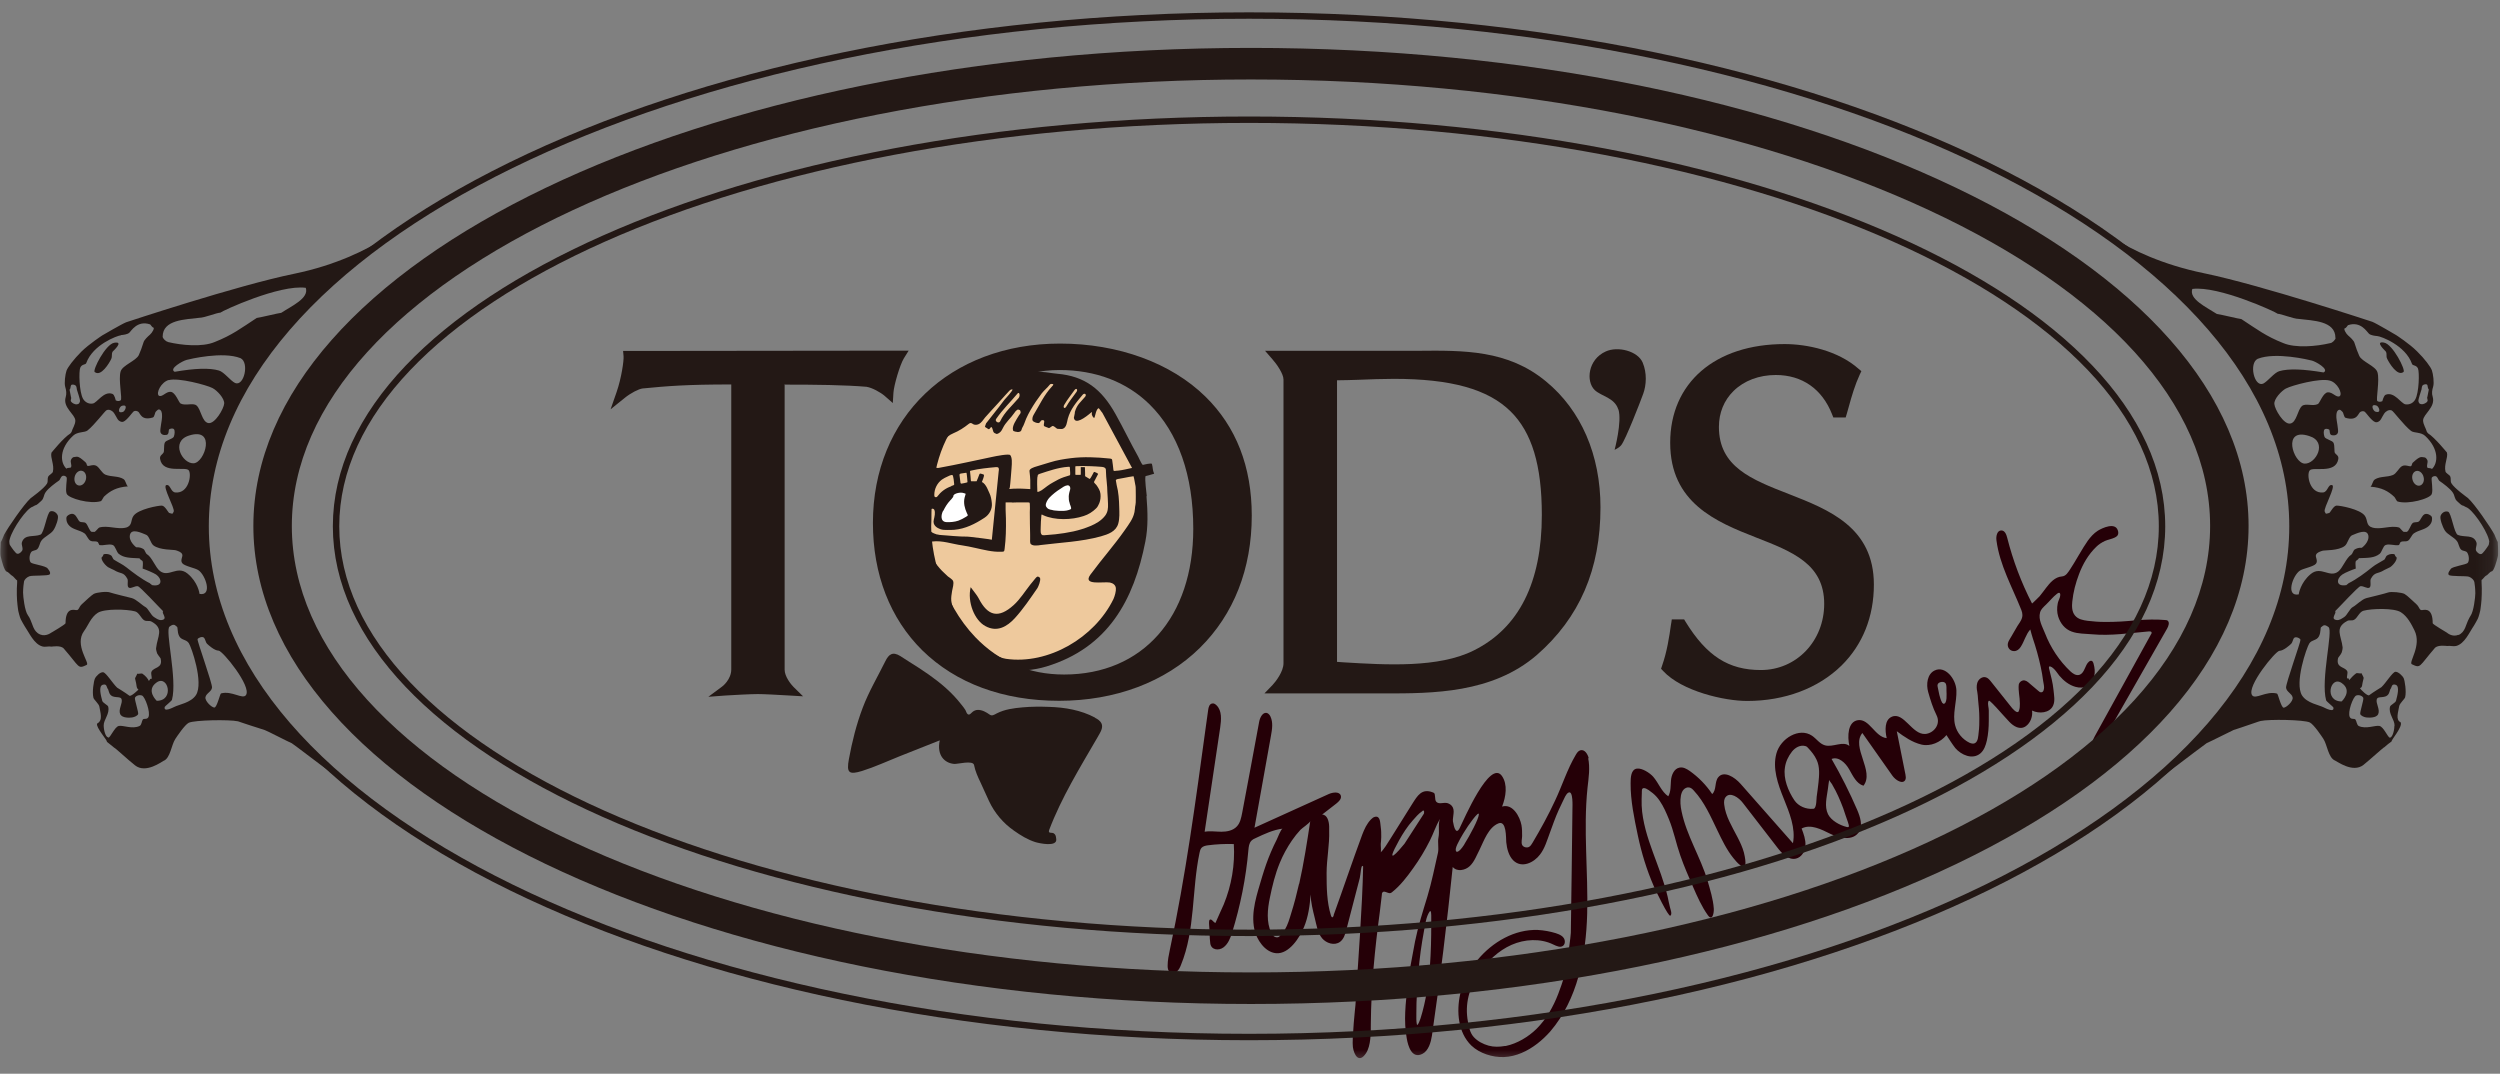 <svg viewBox="0 0 156 67" fill="none" xmlns="http://www.w3.org/2000/svg">
<rect x="0" y="0" width="156" height="67" fill="#808080" stroke="none"/>
<g clip-path="url(#clip0_931_10627)">
<mask id="mask0_931_10627" style="mask-type:luminance" maskUnits="userSpaceOnUse" x="0" y="0" width="156" height="67">
<path d="M155.91 0H0V66.4H155.91V0Z" fill="white"></path>
</mask>
<g mask="url(#mask0_931_10627)">
<path d="M57.78 27.009L61.11 24.79L63.09 23.64L65.19 23.439L66.89 23.7L68.21 24.459L69.52 26.04L70.86 28.47L71.4 30.709L70.92 34.23L70.29 36.8L69.36 38.37L67.3 40.37L65.12 41.309L62.73 41.48L60.36 40.169C60.36 40.169 57.6 36.8 57.58 36.709C57.55 36.62 57.12 31.98 57.12 31.829C57.12 31.68 57.78 27 57.78 27" fill="#EEC99D"></path>
<path d="M59.21 31.03C59.21 31.03 59.67 30.54 59.82 30.49C59.97 30.44 60.41 30.31 60.49 30.49C60.57 30.67 60.84 31.03 60.84 31.03V32.17L60.49 32.5L59.63 32.91H58.99L58.59 32.7V32.11L59.22 31.02L59.21 31.03Z" fill="white"></path>
<path d="M65.21 30.63L66.03 30.32L66.54 30.08H66.85C66.85 30.08 67.06 30.34 67.12 30.44C67.17 30.54 67.24 31.44 67.24 31.44L66.88 31.97L66.65 32.16L65.63 31.99L64.88 31.74V31.27L65.21 30.64V30.63Z" fill="white"></path>
<path d="M135.28 38.739C135.23 38.699 135.16 38.689 135.1 38.689C134.53 38.639 133.95 38.659 133.38 38.699C132.69 38.769 132 38.819 131.31 38.809C130.96 38.809 130.61 38.779 130.27 38.739C129.98 38.699 129.68 38.649 129.48 38.409C129.28 38.169 129.28 37.829 129.31 37.539C129.37 36.949 129.52 36.379 129.73 35.829C129.97 35.189 130.32 34.589 130.81 34.119C130.96 33.969 131.15 33.849 131.34 33.759C131.54 33.669 131.77 33.639 131.97 33.539C132.03 33.509 132.09 33.469 132.13 33.419C132.2 33.319 132.19 33.199 132.15 33.089C131.98 32.579 131.19 32.939 130.9 33.119C130.65 33.279 130.45 33.509 130.28 33.739C129.97 34.169 129.47 35.089 129.18 35.519C129.05 35.709 128.92 35.949 128.67 35.969C128.23 35.999 127.92 36.359 127.67 36.689C127.54 36.859 127.41 37.039 127.27 37.209C127.23 37.249 126.81 37.669 126.8 37.659C126.13 36.359 125.61 34.979 125.25 33.559C125.2 33.349 125.1 33.099 124.88 33.099C124.62 33.099 124.54 33.459 124.58 33.729C124.78 35.259 125.56 36.629 126.13 38.059C126.22 38.289 126.23 38.479 126.11 38.709C126.03 38.869 125.91 39.009 125.82 39.179C125.72 39.359 125.61 39.549 125.5 39.729C125.4 39.909 125.25 40.089 125.29 40.309C125.33 40.499 125.48 40.629 125.68 40.629C125.86 40.629 125.99 40.519 126.09 40.369C126.32 40.019 126.41 39.589 126.69 39.279C126.71 39.379 126.81 39.709 126.84 39.809C127.04 40.399 127.21 40.999 127.34 41.609C127.4 41.899 127.46 42.189 127.49 42.479C127.51 42.619 127.55 42.759 127.55 42.899C127.55 43.019 127.51 43.219 127.35 43.199C127.29 43.199 127.24 43.149 127.19 43.109C127.02 42.949 126.83 42.819 126.66 42.659C126.54 42.549 126.4 42.429 126.23 42.459C126.11 42.489 125.99 42.589 125.97 42.719C125.93 43.109 126.04 43.499 126.04 43.899C126.04 44.049 126.04 44.209 125.98 44.349C125.98 44.369 125.96 44.399 125.94 44.419C125.83 44.509 125.57 44.209 125.51 44.129C125.37 43.949 125.22 43.769 125.08 43.589C124.79 43.229 124.5 42.869 124.22 42.509C124.14 42.409 124.05 42.309 123.93 42.269C123.7 42.189 123.45 42.379 123.38 42.619C123.33 42.799 123.34 42.979 123.38 43.159C123.41 43.319 123.42 43.479 123.43 43.639C123.47 44.029 123.51 44.419 123.51 44.809C123.51 45.099 123.51 45.399 123.47 45.689C123.44 45.909 123.45 46.299 123.2 46.389C123.1 46.419 123 46.389 122.9 46.349C122.46 46.139 122.12 45.729 122 45.259C121.82 44.549 122.11 43.809 122.08 43.079C122.05 42.349 121.37 41.519 120.72 41.839C120.26 42.059 120.18 42.699 120.32 43.189C120.46 43.679 120.61 44.169 120.84 44.629C121.13 45.209 120.65 45.759 120.14 45.799C119.31 45.859 118.8 44.389 118.04 44.729C117.59 44.929 117.62 45.579 117.73 46.059C117 45.989 116.65 44.829 115.93 44.939C115.3 45.039 115.27 45.929 115.4 46.549C115.01 46.209 114.38 46.649 113.88 46.509C113.55 46.419 113.35 46.099 113.07 45.909C112.27 45.369 111.11 46.079 110.85 47.009C110.59 47.939 110.94 48.929 111.3 49.819C111.66 50.719 112.06 51.669 111.88 52.619C110.79 51.379 109.7 50.149 108.61 48.909C108.24 48.489 107.57 48.069 107.22 48.499C106.98 48.789 107.12 49.299 106.84 49.549C106.47 48.989 105.99 48.499 105.44 48.109C105.25 47.979 105.03 47.849 104.8 47.899C104.47 47.959 104.3 48.349 104.27 48.689C104.24 49.029 104.27 49.389 104.1 49.689C103.67 49.399 103.5 48.859 103.16 48.469C102.96 48.239 102.47 47.919 102.15 47.959C101.77 48.009 101.75 48.519 101.75 48.869C101.74 49.949 101.98 51.079 102.2 52.129C102.43 53.219 102.75 54.279 103.21 55.329C103.29 55.519 104.11 57.229 104.23 57.139C104.36 57.049 104.24 56.749 104.21 56.629C104.15 56.399 104.11 56.179 104.06 55.949C103.95 55.479 103.8 55.009 103.64 54.549C103.32 53.629 102.94 52.729 102.69 51.789C102.56 51.289 102.46 50.779 102.44 50.269C102.43 50.009 102.44 49.749 102.45 49.479C102.46 49.369 102.41 49.159 102.61 49.179C102.77 49.199 103.01 49.399 103.14 49.499C103.31 49.639 103.45 49.799 103.57 49.979C103.81 50.329 103.98 50.729 104.14 51.119C104.44 51.849 104.59 52.639 104.85 53.379C105.08 54.049 105.37 54.699 105.65 55.349C105.91 55.949 106.19 56.579 106.57 57.109C106.86 57.519 106.96 56.949 106.94 56.689C106.9 56.109 106.71 55.509 106.55 54.949C106.11 53.479 105.24 52.139 104.93 50.629C104.86 50.309 104.83 49.969 104.89 49.639C104.92 49.509 104.96 49.379 105.05 49.279C105.14 49.179 105.28 49.109 105.41 49.139C105.53 49.159 105.62 49.249 105.7 49.339C106.36 50.049 106.75 50.959 107.17 51.829C107.45 52.409 107.74 53.019 108.15 53.529C108.28 53.689 108.42 53.859 108.58 53.979C109.11 54.399 108.87 53.409 108.82 53.199C108.73 52.859 108.57 52.529 108.41 52.219C108.08 51.579 107.67 50.929 107.59 50.199C107.57 50.039 107.58 49.859 107.68 49.739C107.95 49.389 108.5 49.759 108.76 50.109C109.47 51.029 110.19 51.959 110.9 52.879C111.19 53.259 111.59 53.679 112.06 53.579C112.42 53.499 112.64 53.119 112.66 52.759C112.68 52.399 112.55 52.039 112.42 51.699C112.99 51.399 113.66 51.759 114.23 52.039C114.81 52.319 115.62 52.469 115.98 51.939C116.26 51.539 116.08 50.989 115.89 50.539C115.42 49.449 114.88 48.379 114.29 47.359C114.72 47.189 115.16 47.599 115.39 48.009C115.62 48.409 115.84 48.899 116.28 49.029C116.99 48.119 115.49 46.629 116.21 45.739C116.83 46.629 117.46 47.519 118.09 48.409C118.29 48.689 118.73 48.959 118.89 48.669C118.94 48.569 118.92 48.439 118.9 48.329C118.72 47.429 118.54 46.529 118.36 45.629C118.83 45.979 119.32 46.319 119.89 46.459C120.46 46.599 121.09 46.319 121.46 45.869C121.46 45.869 121.68 46.219 121.7 46.239C121.8 46.389 121.9 46.539 122.01 46.679C122.38 47.109 123.08 47.429 123.58 47.009C123.81 46.809 123.91 46.509 123.98 46.209C124.07 45.799 124.1 45.379 124.1 44.969C124.1 44.759 124.1 44.539 124.1 44.329C124.1 44.149 124.02 43.959 124.07 43.779C124.09 43.709 124.14 43.719 124.18 43.759C124.23 43.799 124.28 43.849 124.32 43.889C124.41 43.979 124.49 44.069 124.58 44.159C124.84 44.439 125.1 44.749 125.37 45.029C125.64 45.319 126.05 45.579 126.42 45.309C126.71 45.099 126.85 44.689 126.8 44.339C127.25 44.559 127.9 44.489 128.11 44.039C128.25 43.739 128.17 43.389 128.14 43.069C128.1 42.609 127.97 42.159 127.86 41.709C127.81 41.479 128.03 41.619 128.11 41.689C128.27 41.819 128.37 41.999 128.5 42.159C128.77 42.479 129.11 42.749 129.51 42.859C129.75 42.929 130.03 42.929 130.25 42.809C130.48 42.689 130.63 42.439 130.68 42.189C130.74 41.939 130.71 41.669 130.64 41.419C130.62 41.339 130.58 41.239 130.49 41.229C130.44 41.229 130.4 41.249 130.36 41.279C130.22 41.389 130.16 41.569 130.08 41.739C130.01 41.909 129.9 42.079 129.72 42.119C129.53 42.159 129.34 42.029 129.19 41.889C128.5 41.239 127.95 40.399 127.61 39.519C127.44 39.089 127.18 38.669 127.3 38.219C127.36 37.999 127.53 37.869 127.68 37.719C127.91 37.499 128.11 37.239 128.36 37.049C128.56 36.889 128.59 37.089 128.54 37.259C128.5 37.399 128.42 37.529 128.4 37.669C128.35 37.929 128.35 38.209 128.43 38.469C128.56 38.889 128.85 39.259 129.27 39.409C129.67 39.559 130.12 39.539 130.54 39.579C131.72 39.689 132.92 39.499 134.1 39.399C134.16 39.399 134.24 39.399 134.26 39.459C134.27 39.499 134.26 39.539 134.23 39.569C133.06 41.699 131.88 43.819 130.71 45.949C130.65 46.059 130.58 46.189 130.58 46.319C130.58 46.449 130.65 46.599 130.78 46.619C130.96 46.659 131.09 46.479 131.18 46.319C132.53 43.959 133.88 41.589 135.23 39.219C135.32 39.059 135.4 38.829 135.25 38.719M113.47 48.859C113.44 49.149 113.4 49.429 113.36 49.719C113.34 49.869 113.36 50.339 113.2 50.459C113.18 50.459 113.16 50.469 113.14 50.469C112.7 50.509 112.22 50.309 111.97 49.939C111.58 49.359 111.27 48.589 111.38 47.889C111.43 47.529 111.59 47.189 111.82 46.899C112.02 46.649 112.34 46.459 112.67 46.559C112.74 46.579 112.79 46.629 112.84 46.689C113.04 46.899 113.23 47.139 113.35 47.399C113.57 47.849 113.52 48.379 113.47 48.869M114.33 48.959C114.4 49.089 114.47 49.209 114.54 49.339C114.66 49.569 114.76 49.799 114.86 50.039C114.97 50.299 115.07 50.569 115.15 50.839C115.2 50.989 115.26 51.139 115.31 51.299C115.35 51.429 115.4 51.559 115.35 51.599C115.33 51.619 115.29 51.619 115.22 51.599C114.81 51.499 114.27 51.209 114.07 50.809C113.83 50.319 113.99 49.749 114.06 49.239C114.08 49.049 114.11 48.859 114.14 48.669C114.18 48.769 114.27 48.849 114.33 48.949M121.28 43.919C121.28 43.919 121.21 43.879 121.19 43.849C121.03 43.549 120.98 43.189 120.91 42.859C120.9 42.809 120.89 42.759 120.91 42.709C120.92 42.669 120.95 42.639 120.99 42.609C121.12 42.529 121.36 42.509 121.43 42.689C121.47 42.809 121.46 42.979 121.46 43.109C121.46 43.249 121.53 43.919 121.27 43.919" fill="#250007"></path>
<path d="M68.331 44.779C67.451 44.309 66.451 44.139 65.461 44.109C64.911 44.089 64.361 44.089 63.811 44.139C63.251 44.189 62.701 44.259 62.191 44.519C62.041 44.599 61.901 44.699 61.751 44.589C61.541 44.439 61.281 44.289 61.011 44.299C60.891 44.299 60.781 44.349 60.691 44.419C60.611 44.479 60.501 44.649 60.391 44.569C60.301 44.509 60.291 44.379 60.231 44.289C60.161 44.179 60.081 44.079 60.001 43.979C59.851 43.789 59.701 43.609 59.531 43.429C58.881 42.739 58.121 42.189 57.341 41.679C56.951 41.429 56.561 41.189 56.181 40.939C55.701 40.639 55.461 40.829 55.251 41.249C54.771 42.219 54.211 43.159 53.831 44.169C53.441 45.199 53.171 46.279 52.971 47.369C52.811 48.229 52.971 48.359 53.791 48.109C54.591 47.859 55.361 47.499 56.141 47.189C56.911 46.879 57.691 46.579 58.641 46.199C58.441 47.129 58.941 47.619 59.541 47.669C59.741 47.689 60.721 47.419 60.781 47.739C60.851 48.109 61.021 48.489 61.181 48.819C61.361 49.209 61.531 49.589 61.711 49.979C62.061 50.729 62.601 51.369 63.281 51.839C63.691 52.129 64.131 52.399 64.611 52.549C64.881 52.629 65.961 52.859 65.911 52.369C65.901 52.269 65.891 52.139 65.821 52.059C65.731 51.949 65.651 51.979 65.531 51.959C65.491 51.959 65.451 51.919 65.451 51.889C65.451 51.859 65.451 51.839 65.461 51.809C66.231 49.769 67.401 47.879 68.491 45.999C68.531 45.919 68.581 45.849 68.621 45.769C68.861 45.359 68.831 45.079 68.421 44.839C68.391 44.829 68.371 44.809 68.341 44.799" fill="#231815"></path>
<path d="M64.9 36.08C64.95 36.22 64.8 36.59 64.74 36.69C64.29 37.34 63.85 38 63.32 38.58C62.84 39.1 62.22 39.47 61.49 39.07C60.81 38.71 60.35 37.57 60.57 36.64C60.79 36.94 60.96 37.13 61.07 37.34C61.64 38.45 62.31 38.61 63.25 37.76C63.65 37.4 63.95 36.91 64.29 36.48C64.39 36.35 64.5 36.23 64.6 36.1C64.7 35.98 64.75 35.93 64.88 36.04C64.89 36.05 64.9 36.06 64.91 36.08" fill="#231815"></path>
<path d="M71.56 30.97C71.53 30.62 71.43 29.98 71.48 29.71C71.48 29.71 71.81 29.63 72.02 29.56C71.91 29.33 71.95 29.19 71.88 28.95C71.86 28.87 71.31 29.01 71.31 29.01C71.21 28.93 71.08 28.59 71.02 28.49C70.53 27.62 70.1 26.71 69.61 25.84C68.74 24.28 67.7 23.47 65.96 23.32C65.73 23.3 65.5 23.26 65.27 23.23C65.04 23.21 64.74 23.2 64.55 23.07C64.52 23.05 64.52 23.03 64.51 23.01C63.61 23.17 62.7 23.39 61.82 23.73C61.59 23.82 61.38 23.85 61.17 23.87C60.98 24.23 60.7 24.54 60.33 24.74C60.16 24.84 60 24.94 59.84 25.05C59.08 25.55 58.41 25.6 57.72 25.05C56.91 25.94 56.28 26.72 55.83 27.72C56.7 28.33 56.95 29.43 56.37 30.65C56.68 30 56.33 30.83 56.29 30.97C56.22 31.23 56.14 31.49 56.08 31.75C55.94 32.31 55.83 32.87 55.75 33.44C55.66 34.12 55.66 34.79 55.65 35.47C55.65 35.45 55.71 35.74 55.73 35.9C55.94 37.28 57.1 39.78 57.45 40C57.47 40 57.5 40 57.52 40.02C58.66 40.54 59.79 41.1 60.98 41.49C61.58 41.68 62.2 41.78 62.82 41.82C63.68 41.88 64.46 41.84 65.29 41.59C69.14 40.42 70.76 37.44 71.47 33.79C71.65 32.88 71.62 31.95 71.54 30.95M66.41 25.26C66.6 24.93 66.84 24.64 67.05 24.34C67.16 24.19 67.28 24.3 67.17 24.46C66.95 24.77 66.71 25.06 66.53 25.38C66.43 25.54 66.31 25.43 66.41 25.26ZM63.56 24.84C63.14 25.34 62.69 25.7 62.41 26.29C62.33 26.46 62.05 26.29 62.16 26.14C62.58 25.53 63.06 25.08 63.49 24.56C63.61 24.41 63.68 24.7 63.56 24.84ZM63.01 30.44C63.05 30.19 63.11 29.32 63.12 29.22C63.15 28.86 63.16 28.55 63.04 28.4C62.96 28.3 62.15 28.46 61.92 28.51C60.67 28.77 59.87 28.96 58.61 29.19C58.52 29.21 58.38 29.22 58.35 29.1C58.25 28.55 58.6 27.99 58.89 27.55C59.06 27.29 59.2 27.16 59.48 27.04C59.84 26.89 60.15 26.69 60.45 26.45C60.48 26.43 60.5 26.41 60.54 26.4C60.63 26.38 60.69 26.46 60.77 26.49C60.86 26.52 60.97 26.51 61.06 26.47C61.24 26.39 61.35 26.2 61.47 26.05C61.73 25.75 62.01 25.46 62.27 25.17C62.42 25 62.57 24.84 62.72 24.67C62.8 24.59 62.87 24.5 62.95 24.42C62.99 24.38 63.03 24.33 63.09 24.31C63.22 24.26 63.18 24.34 63.13 24.41C63.03 24.55 62.92 24.68 62.8 24.81C62.64 24.97 62.52 25.17 62.38 25.34C62.09 25.7 61.81 26.06 61.53 26.42C61.5 26.49 61.48 26.55 61.46 26.62C61.49 26.65 61.5 26.68 61.54 26.69C61.63 26.73 61.65 26.79 61.71 26.78C61.76 26.77 61.79 26.7 61.82 26.67C61.91 26.56 61.96 26.9 61.99 26.95C62.05 27.04 62.07 27.02 62.19 27.08C62.24 27.08 62.29 27.05 62.34 27.02C62.46 26.95 62.52 26.83 62.58 26.71C62.76 26.34 63.07 26.1 63.3 25.76C63.34 25.7 63.38 25.64 63.44 25.6C63.47 25.58 63.51 25.54 63.55 25.56C63.62 25.59 63.67 25.56 63.69 25.72C63.69 25.79 63.64 25.85 63.59 25.91C63.41 26.21 63.12 26.6 63.22 26.87C63.24 26.92 63.46 26.96 63.52 26.96C63.58 26.96 63.64 26.94 63.69 26.91C63.75 26.86 63.75 26.76 63.79 26.69C63.9 26.51 63.95 26.32 64.03 26.13C64.11 25.94 64.21 25.76 64.31 25.58C64.52 25.22 64.75 24.88 65 24.55C65.14 24.37 65.36 24.19 65.5 24.01C65.54 23.96 65.59 23.95 65.64 23.96C65.75 23.96 65.76 24 65.64 24.12C65.15 24.64 64.86 25.29 64.49 25.9C64.44 25.99 64.39 26.15 64.44 26.25C64.48 26.33 64.71 26.41 64.8 26.4C64.91 26.39 64.92 26.24 65.02 26.22C65.13 26.2 65.17 26.25 65.16 26.32C65.16 26.36 65.12 26.51 65.14 26.57C65.16 26.62 65.4 26.68 65.42 26.7C65.49 26.76 65.63 26.56 65.71 26.58C65.81 26.61 65.94 26.76 65.99 26.76C66.05 26.76 66.26 26.78 66.31 26.76C66.56 26.68 66.58 26.32 66.63 26.13C66.8 25.52 67.16 25.11 67.56 24.63C67.68 24.49 67.83 24.62 67.71 24.76C67.41 25.12 67.21 25.23 67.07 25.71C67.09 25.73 67.01 26.04 67.01 26.07C67.08 26.52 67.71 26.07 68.11 25.72C68.13 25.72 68.15 25.73 68.13 25.8C68.1 25.9 68.26 26.15 68.3 26.05C68.34 25.96 68.4 25.51 68.56 25.47C68.6 25.51 68.64 25.56 68.66 25.59C68.7 25.67 68.79 25.74 68.82 25.82C69.4 26.88 70.05 28.12 70.64 29.2C70.34 29.26 70.05 29.34 69.75 29.37C69.71 29.37 69.67 29.37 69.63 29.38C69.59 29.38 69.5 29.41 69.48 29.35C69.46 29.23 69.46 29.11 69.44 29C69.43 28.9 69.41 28.81 69.4 28.71C69.4 28.63 69.32 28.62 69.22 28.61C68.43 28.53 67.62 28.49 66.82 28.59C66.36 28.65 65.97 28.71 65.52 28.85C65.3 28.92 65.08 28.98 64.86 29.05C64.7 29.1 64.4 29.17 64.28 29.29C64.22 29.34 64.24 29.44 64.25 29.5C64.29 29.8 64.3 30.11 64.29 30.42V30.52C64.11 30.51 63.67 30.48 63.5 30.49C63.34 30.49 63.18 30.49 63.03 30.51C62.96 30.51 62.98 30.45 62.98 30.45M64.74 29.77C64.75 29.62 64.77 29.61 64.87 29.57C65.42 29.39 66.05 29.17 66.64 29.13C66.74 29.13 66.75 29.11 66.76 29.18C66.77 29.26 66.78 29.43 66.78 29.52C66.78 29.6 66.78 29.65 66.75 29.66C66.63 29.7 66.49 29.74 66.37 29.78C66.14 29.86 65.94 29.97 65.73 30.09C65.6 30.16 65.47 30.24 65.35 30.33C65.23 30.41 65.13 30.51 65 30.59C64.97 30.61 64.73 30.75 64.73 30.67C64.72 30.41 64.71 30.06 64.73 29.78M66.8 31.55C66.83 31.64 66.86 31.74 66.82 31.77C66.68 31.85 66.47 31.88 66.3 31.88C66.15 31.88 66 31.88 65.86 31.86C65.79 31.86 65.71 31.84 65.64 31.82C65.58 31.81 65.51 31.8 65.45 31.77C65.38 31.74 65.33 31.69 65.29 31.63C65.21 31.51 65.29 31.34 65.36 31.22C65.43 31.1 65.53 31 65.63 30.91C65.86 30.7 66.11 30.53 66.37 30.37C66.49 30.3 66.71 30.21 66.77 30.39C66.79 30.43 66.79 30.48 66.78 30.53C66.74 30.67 66.7 30.81 66.69 30.96C66.69 31.1 66.69 31.24 66.74 31.37C66.75 31.43 66.77 31.48 66.79 31.54M58.86 31.88C58.97 31.65 59.11 31.42 59.29 31.23C59.31 31.21 59.41 31.11 59.46 31.03C59.51 30.96 59.47 30.98 59.5 30.91C59.56 30.79 59.93 30.69 60.14 30.77C60.18 30.78 60.12 30.77 60.18 30.78C60.26 30.82 60.26 30.81 60.26 30.81C60.21 30.97 60.16 31.13 60.16 31.3C60.16 31.47 60.19 31.63 60.24 31.78C60.27 31.86 60.3 31.94 60.33 32.01C60.35 32.05 60.41 32.15 60.38 32.18C60.35 32.21 60.3 32.23 60.26 32.26C60.12 32.35 59.96 32.43 59.8 32.49C59.56 32.57 59.31 32.59 59.06 32.58C58.67 32.56 58.71 32.14 58.85 31.87M59.37 30.34C58.98 30.47 58.69 30.71 58.49 30.98C58.48 31 58.44 31.03 58.42 31.02C58.34 31.04 58.3 31 58.3 30.89C58.3 30.51 58.47 30.16 58.77 29.93C58.88 29.85 59.01 29.79 59.14 29.73C59.2 29.71 59.21 29.69 59.27 29.67C59.31 29.66 59.4 29.62 59.44 29.65C59.49 29.69 59.54 30.13 59.54 30.2C59.54 30.27 59.56 30.26 59.35 30.33M58.02 32.26C58.02 32.1 57.97 31.9 58.04 31.81C58.1 31.73 58.24 31.71 58.3 31.81C58.38 31.99 58.31 32.25 58.27 32.43C58.18 32.78 58.48 32.95 58.68 33.02C58.82 33.07 58.97 33.07 59.11 33.07C59.25 33.07 59.4 33.07 59.54 33.06C60.24 33 60.85 32.69 61.43 32.31C61.74 32.11 61.93 31.76 61.89 31.39C61.87 31.18 61.83 30.95 61.74 30.77C61.69 30.67 61.64 30.55 61.59 30.44C61.52 30.31 61.42 30.14 61.27 30.08C61.32 29.96 61.42 29.69 61.4 29.64C61.4 29.62 61.37 29.61 61.35 29.6C61.31 29.59 61.27 29.57 61.22 29.56C61.19 29.56 61.16 29.54 61.14 29.56C61.12 29.58 61.11 29.6 61.1 29.63C61.07 29.7 61.04 29.77 61.02 29.84C61 29.9 60.97 29.97 60.94 30.03C60.86 30.03 60.72 30.04 60.64 30.03C60.61 30.03 60.59 30.05 60.58 29.97C60.58 29.9 60.54 29.49 60.53 29.42C60.53 29.38 60.55 29.38 60.58 29.37C60.84 29.31 61.1 29.26 61.37 29.23C61.62 29.2 61.88 29.17 62.13 29.15C62.15 29.15 62.17 29.15 62.2 29.15C62.29 29.15 62.32 29.18 62.33 29.28C62.33 29.3 62.33 29.38 62.32 29.39C62.18 30.83 62.03 32.25 61.89 33.68C61.89 33.66 60.66 33.51 60.54 33.5C60.31 33.47 60.08 33.49 59.85 33.47C59.62 33.46 59.39 33.44 59.16 33.42C59.03 33.41 58.9 33.4 58.77 33.39C58.67 33.39 58.58 33.37 58.49 33.35C58.46 33.35 58.44 33.35 58.38 33.32C58.25 33.28 58.13 33.22 58.04 33.12C57.83 32.89 58.02 32.59 58.02 32.24M63.15 31.36C63.33 31.35 63.51 31.35 63.69 31.35C63.78 31.35 63.87 31.35 63.96 31.35C64.03 31.35 64.09 31.35 64.16 31.35C64.26 31.35 64.25 31.38 64.26 31.44C64.27 31.61 64.27 31.79 64.26 31.96C64.26 32.43 64.27 32.9 64.28 33.37C64.28 33.46 64.28 33.55 64.28 33.64C64.28 33.72 64.27 33.81 64.29 33.89C64.36 34.1 64.78 34.04 64.94 34.01C66.21 33.85 67.45 33.81 68.69 33.47C69.15 33.34 69.64 33.17 69.78 32.67C69.87 32.35 69.85 31.99 69.84 31.66C69.83 31.21 69.8 30.71 69.68 30.27C69.66 30.18 69.64 30.01 69.63 29.98C69.61 29.91 69.79 29.88 69.82 29.88C69.96 29.85 70.11 29.83 70.25 29.8C70.38 29.77 70.51 29.75 70.65 29.73C70.68 29.73 70.7 29.72 70.73 29.71C70.73 29.73 70.73 29.74 70.74 29.75C70.78 29.85 70.8 30.08 70.84 30.24C70.87 30.35 70.87 30.48 70.87 30.59C70.88 30.85 70.87 31.1 70.87 31.35C70.87 31.45 70.84 31.54 70.83 31.63C70.83 31.71 70.81 31.8 70.8 31.88C70.79 31.92 70.8 31.97 70.78 32C70.7 32.37 70.46 32.69 70.18 33.09C69.5 34.06 68.8 34.83 68.04 35.86C67.53 36.56 68.86 36.28 69.26 36.35C69.45 36.39 69.61 36.5 69.63 36.7C69.65 36.89 69.56 37.2 69.48 37.38C68.3 39.8 65.41 41.49 62.77 41.11C62.15 41.02 61.59 40.52 61.14 40.11C60.73 39.74 60.36 39.32 60.05 38.87C59.76 38.46 59.41 38.01 59.36 37.49C59.34 37.28 59.38 37.08 59.41 36.88C59.44 36.72 59.54 36.4 59.47 36.25C59.43 36.15 59.24 36.04 59.15 35.97C59.03 35.86 58.91 35.75 58.79 35.63C58.37 35.19 57.87 34.54 58.07 33.89C58.09 33.85 58.13 33.8 58.18 33.79C58.79 33.71 59.43 33.95 60.03 34.03C60.58 34.11 61.11 34.26 61.65 34.36C61.92 34.41 62.2 34.44 62.48 34.43C62.66 34.43 62.67 34.41 62.69 34.23C62.77 33.61 62.78 32.99 62.77 32.35C62.77 32.17 62.75 31.99 62.75 31.81C62.75 31.72 62.75 31.63 62.75 31.54C62.75 31.52 62.75 31.51 62.75 31.49V31.37C62.75 31.37 62.75 31.35 62.76 31.35C62.78 31.35 63.13 31.35 63.13 31.35" fill="#231815"></path>
<path d="M65.76 25.27C65.68 25.37 65.6 25.47 65.53 25.58C65.42 25.74 65.17 25.58 65.28 25.43C65.35 25.32 65.42 25.22 65.51 25.12C65.62 24.97 65.88 25.12 65.76 25.27Z" fill="#231815"></path>
<path d="M68.29 30.02C68.27 30.07 68.26 30.07 68.27 30.1C68.3 30.16 68.37 30.21 68.41 30.26C68.53 30.43 68.65 30.61 68.67 30.82C68.69 31.01 68.67 31.21 68.6 31.39C68.55 31.5 68.49 31.64 68.4 31.72C68.18 31.94 67.91 32.11 67.62 32.2C66.88 32.45 65.82 32.48 65.1 32.15C65 32.1 64.99 32.07 64.98 32.19C64.96 32.43 64.94 32.66 64.94 32.9C64.94 33 64.93 33.11 64.94 33.21C64.94 33.23 64.94 33.24 64.95 33.26C65 33.44 65.11 33.4 65.26 33.39C65.46 33.37 65.65 33.36 65.85 33.34C66.23 33.3 66.61 33.24 66.98 33.16C67.34 33.08 67.69 32.97 68.03 32.83C68.39 32.68 68.72 32.49 68.96 32.18C69.13 31.95 69.15 31.72 69.14 31.44C69.14 31.2 69.11 30.96 69.1 30.71C69.1 30.5 69.08 30.29 69.06 30.08C69.03 29.85 69.02 29.62 69.01 29.39C69.01 29.35 69.01 29.31 69 29.27C68.96 29.15 68.82 29.14 68.72 29.13C68.5 29.11 68.28 29.1 68.06 29.09C67.75 29.08 67.44 29.07 67.13 29.09C67.1 29.09 67.1 29.13 67.1 29.15C67.1 29.18 67.1 29.21 67.1 29.24C67.1 29.3 67.1 29.36 67.1 29.42C67.1 29.45 67.1 29.47 67.1 29.5C67.1 29.53 67.1 29.55 67.1 29.58C67.1 29.6 67.1 29.62 67.12 29.63C67.13 29.63 67.15 29.63 67.17 29.63C67.24 29.63 67.31 29.63 67.38 29.63C67.39 29.63 67.41 29.63 67.42 29.63C67.43 29.63 67.44 29.61 67.44 29.59C67.44 29.57 67.44 29.54 67.44 29.52V29.18V29.15C67.44 29.15 67.46 29.15 67.48 29.15C67.52 29.15 67.62 29.15 67.66 29.15C67.68 29.15 67.7 29.15 67.7 29.17C67.7 29.2 67.71 29.53 67.71 29.53C67.71 29.6 67.71 29.66 67.71 29.7C67.71 29.72 67.72 29.72 67.75 29.74C67.81 29.77 67.92 29.84 67.98 29.88C67.98 29.88 68 29.88 68.01 29.88C68.07 29.83 68.23 29.5 68.25 29.47C68.25 29.46 68.27 29.45 68.28 29.45H68.3C68.34 29.47 68.38 29.48 68.42 29.5C68.44 29.51 68.48 29.54 68.5 29.55C68.51 29.55 68.52 29.56 68.52 29.58L68.28 30.04L68.29 30.02Z" fill="#EEC99D"></path>
<path d="M59.87 29.63C59.87 29.63 59.87 29.57 59.95 29.55C60.03 29.54 60.19 29.51 60.29 29.5C60.3 29.5 60.31 29.5 60.32 29.55C60.34 29.65 60.36 29.95 60.37 30.07C60.37 30.1 60.35 30.1 60.32 30.11C60.23 30.14 60.14 30.15 60.04 30.17C60.01 30.17 59.98 30.19 59.96 30.17C59.94 30.16 59.93 30.12 59.93 30.1C59.91 29.94 59.88 29.71 59.87 29.62" fill="#EEC99D"></path>
<path d="M99.14 47.33C99.08 47.059 98.88 46.739 98.61 46.819C98.48 46.859 98.4 46.98 98.33 47.099C97.79 48.01 97.49 48.999 97.04 49.95C96.62 50.859 96.14 51.73 95.63 52.59C95.57 52.69 95.51 52.789 95.41 52.849C95.27 52.919 95.05 52.87 94.98 52.719C94.91 52.569 94.98 52.33 94.98 52.169C94.98 51.94 94.98 51.709 94.94 51.489C94.84 50.959 94.4 50.13 93.73 50.33C93.97 49.719 94.09 48.95 93.72 48.419C92.96 47.359 91.34 51.16 91.08 51.679C90.82 52.19 90.69 51.38 90.69 51.38C90.58 51.059 90.81 50.69 90.65 50.37C90.58 50.239 90.45 50.15 90.3 50.109C90.12 50.069 89.94 50.15 89.76 50.109C89.5 50.039 89.58 49.789 89.53 49.58C89.53 49.55 89.51 49.529 89.5 49.499C89.48 49.48 89.45 49.459 89.42 49.45C88.72 49.169 88.45 49.65 88.12 50.169C87.81 50.66 87.51 51.15 87.2 51.639C87.04 51.889 86.89 52.139 86.73 52.389C86.6 52.599 86.33 53.039 86.15 53.19C86.2 53.15 86.15 52.73 86.16 52.66C86.17 52.51 86.19 52.38 86.19 52.23C86.19 52.029 86.19 51.809 86.16 51.62C86.12 51.38 86.15 50.889 85.8 50.969C85.7 50.989 85.62 51.059 85.55 51.13C85.28 51.41 85.14 51.73 85 52.09C84.39 53.739 83.82 55.44 83.22 57.099V57.139C83.12 57.38 83.05 57.12 83.05 57.12C82.79 56.3 82.78 55.359 82.78 54.48C82.78 53.609 82.97 52.709 82.94 51.84C82.94 51.749 82.94 51.66 82.94 51.569C82.93 51.249 82.82 50.83 82.5 50.83L83.39 50.139C83.54 50.02 83.72 49.849 83.67 49.66C83.6 49.38 83.18 49.429 82.91 49.55L78.28 51.65L79.31 45.9C79.38 45.51 79.45 45.09 79.28 44.719C79.24 44.63 79.17 44.539 79.08 44.499C78.81 44.4 78.62 44.76 78.57 45.05C78.22 46.94 77.87 48.84 77.51 50.73C77.45 51.029 77.39 51.349 77.18 51.569C76.94 51.83 76.56 51.9 76.22 51.9C75.88 51.9 75.52 51.84 75.17 51.9C75.49 49.73 75.82 47.559 76.14 45.4C76.21 44.919 76.26 44.349 75.91 44.01C75.83 43.929 75.73 43.87 75.63 43.9C75.47 43.929 75.41 44.13 75.39 44.3C75.34 44.63 75.3 44.969 75.25 45.3C74.61 49.969 73.99 54.65 73 59.26C72.93 59.59 72.86 59.929 72.86 60.27C72.86 60.41 72.88 60.569 73 60.66C73.12 60.76 73.32 60.73 73.44 60.62C73.56 60.52 73.63 60.37 73.69 60.219C74.59 58.029 74.36 55.539 74.85 53.219C74.87 53.109 74.9 52.999 74.97 52.91C75.07 52.8 75.22 52.77 75.36 52.749C75.9 52.679 76.44 52.65 76.99 52.669C77.07 53.95 76.85 55.249 76.36 56.44C76.2 56.819 76.01 57.19 75.85 57.58C75.83 57.639 75.64 57.419 75.61 57.4C75.41 57.289 75.44 57.58 75.45 57.73C75.49 58.109 75.47 58.489 75.52 58.859C75.57 59.279 76.04 59.34 76.34 59.12C76.63 58.91 76.78 58.529 76.88 58.2C77.4 56.52 77.75 54.789 77.9 53.039C77.92 52.84 77.94 52.62 78.08 52.469C78.16 52.389 78.26 52.33 78.37 52.289C78.9 52.039 79.45 51.779 80.03 51.709C79.94 51.719 79.71 52.3 79.67 52.389C79.54 52.639 79.42 52.9 79.31 53.16C79.09 53.669 78.91 54.2 78.75 54.73C78.45 55.77 78.04 56.88 78.27 57.98C78.4 58.609 78.92 59.419 79.63 59.48C80.44 59.55 81.11 58.489 81.37 57.849C81.63 57.23 81.74 56.489 81.78 55.819C81.8 56.319 81.92 56.8 82.04 57.279C82.15 57.709 82.21 58.2 82.5 58.55C82.76 58.859 83.27 59.029 83.62 58.77C83.85 58.599 83.94 58.3 84.01 58.02C84.29 56.94 84.57 55.859 84.85 54.789C84.91 54.559 84.92 53.87 85.06 54.069C85.01 56.639 84.74 60.01 84.58 62.719C84.58 62.719 84.35 64.84 84.42 65.34C84.49 65.829 84.8 66.389 85.24 65.719C85.55 65.249 85.54 64.43 85.54 63.87C85.56 61.539 85.79 59.209 86.1 56.91C86.15 56.539 86.19 56.179 86.23 55.809C86.23 55.77 86.23 55.73 86.26 55.7C86.32 55.59 86.47 55.66 86.55 55.69C86.61 55.709 86.67 55.739 86.74 55.73C86.8 55.73 86.84 55.69 86.89 55.65C87.39 55.249 87.81 54.7 88.18 54.179C88.57 53.639 88.92 53.059 89.22 52.459C89.44 52.029 89.6 51.529 89.85 51.099C89.72 51.469 89.84 51.88 89.76 52.26C89.7 52.539 89.79 52.929 89.73 53.209C89.52 54.13 89.34 55.039 89.07 55.94C88.79 56.859 88.49 57.8 88.3 58.739C88.21 59.19 88.13 59.639 88.05 60.08C87.97 60.539 87.84 61.039 87.84 61.499C87.71 62.59 87.58 63.7 87.78 64.79C87.86 65.269 88.1 66.1 88.76 65.76C89.14 65.57 89.29 65.029 89.35 64.639C89.86 61.139 90.29 57.62 90.65 54.099C90.91 54.41 91.43 54.319 91.72 54.039C92.01 53.76 92.14 53.37 92.33 53.01C92.6 52.459 92.88 51.63 93.5 51.38C94.01 51.169 93.97 52.27 93.99 52.55C94.03 52.95 94.14 53.4 94.43 53.69C94.96 54.209 95.73 53.819 96.1 53.319C96.4 52.929 96.53 52.45 96.7 51.999C96.88 51.51 97.05 51.01 97.27 50.529C97.35 50.349 97.44 50.16 97.53 49.98C97.6 49.84 97.72 49.529 97.87 49.459C98.18 49.3 98.12 50.349 98.12 50.499C98.09 53.069 98.06 55.63 98.02 58.2C98.02 58.2 98 58.599 97.83 59.669C97.79 60.45 97.51 61.3 97.23 62.029C96.92 62.83 96.49 63.599 95.87 64.21C95.38 64.689 94.68 65.12 93.96 65.269C93.94 65.269 93.93 65.269 93.91 65.269C93.57 65.329 93.22 65.34 92.89 65.249C92.54 65.15 92.21 64.98 91.96 64.71C91.72 64.439 91.67 64.109 91.6 63.76C91.39 62.65 91.68 61.62 92.31 60.709C92.83 59.969 93.5 59.319 94.32 58.959C95.14 58.599 96.12 58.539 96.93 58.94C97.12 59.029 97.36 59.15 97.53 59.02C97.68 58.91 97.68 58.66 97.56 58.51C97.52 58.459 97.48 58.419 97.43 58.389C97.33 58.319 97.2 58.27 97.08 58.23C96.72 58.12 96.34 58.05 95.96 58.029C94.51 57.98 93.13 58.779 92.2 59.9C91.69 60.52 91.3 61.239 91.12 62.01C90.87 63.12 90.98 64.43 91.81 65.24C92.32 65.73 93.14 65.99 93.85 65.96C94.61 65.93 95.32 65.59 95.92 65.129C96.22 64.9 96.49 64.639 96.74 64.359C98.44 62.37 98.97 59.63 99.04 57.02C99.11 54.4 98.79 51.77 99.06 49.169C99.13 48.55 99.23 47.91 99.1 47.3M81.06 55.15C80.92 55.77 80.76 56.389 80.57 56.989C80.46 57.349 80.36 57.709 80.17 58.02C80.07 58.19 79.93 58.33 79.82 58.45C79.74 58.51 79.62 58.499 79.53 58.45C79.44 58.4 79.38 58.319 79.33 58.219C79.01 57.529 79.09 56.739 79.24 56.02C79.39 55.279 79.57 54.539 79.86 53.84C80.06 53.349 80.32 52.88 80.62 52.44C80.78 52.209 80.96 51.98 81.15 51.779C81.24 51.679 81.74 51.349 81.76 51.239C81.56 52.55 81.36 53.859 81.07 55.15M88.86 50.76L87.64 52.65C87.26 53.12 86.35 54.16 87.3 52.44C87.54 52.01 87.82 51.569 88.16 51.19C88.33 50.999 88.51 50.779 88.72 50.639C88.78 50.599 88.8 50.539 88.85 50.599C88.87 50.62 88.87 50.73 88.85 50.749M89.31 57.719C89.31 58.559 89.29 59.4 89.23 60.239C89.14 61.349 88.98 62.459 88.65 63.52C88.64 63.559 88.45 64.109 88.41 63.91C88.37 63.709 88.38 63.489 88.38 63.289C88.38 62.83 88.39 62.37 88.42 61.91C88.46 61.069 88.54 60.209 88.65 59.359C88.71 58.929 88.78 58.499 88.86 58.069C88.94 57.679 88.98 57.209 89.21 56.88C89.26 56.809 89.29 56.88 89.3 56.959C89.31 57.029 89.31 57.099 89.31 57.12C89.31 57.319 89.31 57.51 89.31 57.709M91.37 52.7C91.01 53.26 90.81 53.239 90.84 52.969C90.87 52.7 91.37 51.91 91.37 51.91C91.59 51.529 92.3 50.539 92.28 50.819C92.27 51.109 91.72 52.13 91.37 52.69" fill="#250007"></path>
<path fill-rule="evenodd" clip-rule="evenodd" d="M24.08 14.94C16.99 20.04 12.84 26.2 12.84 32.84C12.84 39.48 16.98 45.64 24.08 50.74H24.07C23.26 50.17 22.51 49.67 21.78 49.07C21.78 49.07 20.68 48.2 20.54 48.12C20.42 48.05 18.28 46.41 18.21 46.38C18.03 46.31 16.6 45.57 16.53 45.56C16.35 45.51 15.76 45.3 15.69 45.29C15.51 45.24 14.93 45.03 14.85 45.01C14.3 44.89 12.14 44.93 11.78 45.1C11.53 45.22 11.04 45.96 10.94 46.11C10.69 46.49 10.63 47.32 10.2 47.48C10.1 47.52 9.1 48.29 8.43 47.76C7.97 47.4 7.15 46.63 7.13 46.66C6.97 46.52 6.84 46.43 6.67 46.29C6.72 46.21 5.96 45.38 6.06 45.15C6.45 44.95 6.25 44.44 6.2 44.09C6.17 43.92 5.85 43.65 5.83 43.54C5.74 43.18 5.85 42.51 5.92 42.35C5.99 42.19 6.26 41.92 6.44 41.95C6.62 41.97 7.04 42.66 7.31 42.91C7.31 42.91 7.85 43.24 8.07 43.41C8.18 43.49 8.63 43.04 8.64 43.03C8.48 42.91 8.56 42.82 8.43 42.35C8.41 42.3 8.57 42.1 8.55 42.04C8.59 42.07 8.84 42 8.89 42.04C9.1 42.19 9.22 42.34 9.29 42.49C9.34 42.44 9.36 42.4 9.37 42.36H9.46C9.49 42.22 9.39 42.02 9.46 41.9C9.62 41.61 10.18 41.71 10.02 41.08C10.02 41.06 9.85 40.87 9.83 40.81C9.83 40.86 9.72 40.55 9.74 40.44C9.82 39.7 10.26 39.23 9.46 38.79C9.29 38.7 9.16 38.8 8.99 38.7C8.8 38.58 8.68 38.22 8.43 38.15C7.91 38.01 6.53 37.97 6.1 38.24C5.67 38.51 5.48 39.07 5.25 39.37C4.61 40.24 5.63 41.39 5.41 41.49C4.84 41.76 5 41.64 3.98 40.47C3.79 40.25 3.25 40.35 3.22 40.35C3.03 40.31 2.83 40.39 2.65 40.34C2.12 40.2 1.82 39.48 1.53 39.06C1.46 38.95 1.36 38.76 1.3 38.65C1.23 38.52 1.14 38.12 1.14 38.12C1.12 38.02 1.11 37.88 1.09 37.74C1.05 37.44 1.03 36.82 1.07 36.36V36.22C1.01 36.2 0.84 35.97 0.78 35.94C0.66 35.89 0.56 35.71 0.42 35.67C0.27 35.63 0.11 35.01 0.05 34.75C-0.01 34.52 0.05 34.04 0.05 33.83C0.07 33.83 0.26 33.36 0.26 33.36C0.5 32.91 1.49 31.47 1.91 31.09C1.93 31.07 2.75 30.49 2.93 30.18C3.02 30.02 2.93 29.9 3.02 29.72C3.05 29.66 3.28 29.53 3.3 29.44C3.4 28.99 3.13 28.57 3.21 28.25C3.21 28.25 3.97 27.3 4.39 27.05C4.42 27.03 4.47 26.94 4.47 26.94C4.51 26.76 4.71 26.49 4.7 26.24C4.69 25.85 3.9 25.43 4.1 24.78C4.16 24.57 4.14 24.37 4.07 24.14C4 23.91 4.07 23.36 4.15 23.13C4.23 22.91 4.6 22.42 5.08 21.94C5.57 21.46 6.38 20.93 6.38 20.93C6.38 20.93 7.63 20.2 7.87 20.11C7.87 20.11 14.79 17.81 18.37 17.08C20.94 16.55 22.91 15.58 23.97 14.87L24.07 14.81V14.96L24.08 14.94ZM5.92 23.22C6.3 23.52 6.82 22.66 6.94 22.4C7.02 22.22 6.94 22.1 7.03 21.94C7.04 21.92 7.78 21.27 7.12 21.39C6.58 21.49 5.76 23.11 5.91 23.22M7.59 25.33C7.46 25.37 7.25 25.84 7.68 25.7C7.81 25.65 8.02 25.19 7.59 25.33ZM4.43 24.78C4.48 24.86 4.38 24.96 4.43 25.05C4.48 25.14 4.67 25.25 4.8 25.23C4.93 25.21 4.95 25.16 4.99 25.05C5.02 24.94 4.82 24.42 4.8 24.32C4.78 24.22 4.78 24.1 4.71 24.05C4.64 24 4.47 23.96 4.43 24.05C4.39 24.14 4.41 24.26 4.34 24.32L4.43 24.78ZM9.78 42.58C9.07 43.07 9.78 43.73 9.78 43.73C10.9 43.73 10.49 42.09 9.78 42.58ZM6.76 46.03C6.89 46.03 7.15 45.36 7.41 45.3C7.67 45.24 8.26 45.52 8.71 45.3C8.84 45.24 8.84 45 8.91 44.9C8.98 44.81 9.17 44.92 9.26 44.75C9.41 44.46 9.05 43.47 8.86 43.4C8.66 43.33 8.45 43.44 8.42 43.55C8.39 43.66 8.66 44.47 8.62 44.56C8.58 44.66 8.39 44.75 8.24 44.77C8.09 44.79 7.62 44.82 7.5 44.56C7.37 44.27 7.66 43.89 7.59 43.64C7.52 43.39 7.06 43.63 6.85 43.3C6.8 43.21 6.75 43.02 6.75 43.02C6.64 42.91 6.69 42.64 6.41 42.73C6.13 42.82 6.3 43.42 6.38 43.73C6.41 43.86 6.73 44 6.75 44.09C6.87 44.54 6.46 44.9 6.47 45.28C6.48 45.66 6.62 46.01 6.75 46.01M10.58 39.1C10.28 39.32 11.08 42.38 10.73 43.67C10.71 43.74 10.28 44.08 10.28 44.11C10.19 44.47 10.79 44.15 10.88 44.11C11.17 43.96 11.92 43.85 12.23 43.37C12.72 42.6 11.94 40.36 11.78 40.13C11.62 39.89 11.32 39.96 11.18 39.69C11.04 39.42 11.12 39.14 11.03 39.1C10.94 39.05 10.88 38.87 10.58 39.1ZM12.33 39.9C12.3 40 13.25 42.64 13.23 42.9C13.21 43.16 12.86 43.26 12.82 43.51C12.78 43.75 13.22 44.16 13.38 44.15C13.54 44.14 13.73 43.29 13.79 43.27C14.47 43.08 15.15 43.67 15.35 43.37C15.71 42.83 13.89 40.6 13.64 40.6C13.39 40.6 13.02 40.27 12.92 40.17C12.82 40.07 12.82 39.87 12.71 39.78C12.61 39.7 12.35 39.8 12.32 39.9M8.5 34.15C8.71 34.14 8.83 34.19 8.95 34.26C9.05 34.32 9.07 34.53 9.18 34.59C9.49 34.78 9.7 35.42 9.98 35.63C10.53 36.06 11.05 35.26 11.7 35.79C12.35 36.32 12.45 37.02 12.45 37.06C13.28 37.21 12.83 35.88 12.38 35.58C12.18 35.44 11.51 35.33 11.37 35.14C11.23 34.95 11.43 34.73 11.37 34.59C11.31 34.44 11.12 34.39 10.98 34.34C10.84 34.29 9.97 34.34 9.57 34.03C9.4 33.9 9.31 33.44 9.12 33.37C8.82 33.25 8.21 32.95 8.11 33.37C8.01 33.79 8.51 34.16 8.51 34.16M3.2 39.48C3.2 39.48 4.09 38.96 4.09 38.89C4.09 37.94 4.55 38.04 4.74 38.07C4.94 38.1 4.9 37.89 5.11 37.7C5.32 37.51 5.68 37.16 5.85 37.06C6.03 36.96 6.68 36.89 6.87 36.97C7.07 37.04 7.94 37.25 8.22 37.32C8.5 37.39 8.88 37.78 9.06 37.87C9.26 37.97 9.41 38.39 9.62 38.51C9.74 38.58 9.9 38.72 10.09 38.69C10.51 38.63 10.05 38.25 10.18 38.14C9.95 37.92 8.74 36.6 8.6 36.58C8.41 36.55 8.18 36.75 8.04 36.67C7.9 36.59 8.02 36.26 7.95 36.12C7.7 35.66 7.54 35.84 7.11 35.57C7.09 35.56 6.82 35.44 6.74 35.39C6.47 35.2 6.25 34.83 6.37 34.75C6.49 34.67 6.38 34.58 6.56 34.57C6.74 34.56 6.84 34.6 6.93 34.66C7.01 34.71 7.03 34.88 7.12 34.93C7.37 35.09 7.64 35.21 7.87 35.39C8.32 35.74 8.82 36.13 9.36 36.4C9.36 36.43 9.48 36.48 9.48 36.51C10.17 36.64 10.11 36.1 9.74 35.85C9.57 35.74 9.09 35.54 8.9 35.48C8.9 35.35 8.94 35.14 8.9 35.02C8.89 34.98 8.74 34.93 8.71 34.84C8.12 34.81 7.74 34.82 7.41 34.56C7.27 34.45 7.2 34.07 7.04 34.01C6.79 33.91 6.46 34.07 6.2 34.01L6.11 33.83C5.95 33.73 5.82 33.83 5.64 33.74C5.49 33.66 5.4 33.37 5.27 33.28C4.96 33.07 4.59 33.06 4.34 32.82C4.12 32.61 4.13 32.36 4.15 32.27C4.17 32.18 4.44 31.99 4.61 32.09C4.79 32.18 4.86 32.47 4.98 32.55C5.08 32.61 5.26 32.56 5.35 32.64C5.48 32.74 5.57 33.13 5.72 33.19H5.91C5.97 33.16 6.15 32.93 6.19 32.92C6.71 32.76 7.34 33.06 7.87 32.92C8.28 32.8 8.14 32.45 8.33 32.19C8.62 31.77 9.9 31.54 10.1 31.55C10.3 31.56 10.5 31.99 10.56 32.01C10.73 32.04 10.76 32.13 10.84 31.92C10.92 31.71 10.11 30.33 10.38 30.27C10.64 30.21 10.64 30.7 10.94 30.73C11.77 30.81 11.97 29.63 11.78 29.35C11.58 29.08 10.15 29.6 9.99 28.64C9.95 28.42 10.14 28.36 10.2 28.25C10.27 28.15 10.2 27.79 10.29 27.61C10.36 27.46 10.79 27.4 10.85 27.24C10.91 27.08 10.92 26.85 10.85 26.78C10.78 26.71 10.65 26.74 10.57 26.78C10.49 26.82 10.58 27.11 10.38 27.14C10.18 27.17 10.05 27.1 10.01 26.96C9.97 26.81 10.12 26.16 10.11 26.04C10.11 25.92 10.13 25.7 10.01 25.59C9.88 25.48 9.8 25.62 9.73 25.68C9.66 25.74 9.65 26.01 9.54 26.05C8.79 26.28 8.75 25.75 8.61 25.68C8.47 25.61 8.39 25.64 8.33 25.68C8.27 25.72 7.91 26.25 7.68 26.32C7.6 26.34 7.51 26.32 7.4 26.23C7.29 26.13 7.18 25.81 7.03 25.68C6.88 25.56 6.77 25.55 6.66 25.59C6.55 25.63 5.91 26.51 5.45 26.87C5.27 27 4.84 26.93 4.57 27.18C3.68 28 3.75 28.88 4.15 29.25C4.18 29.17 4.4 29.21 4.43 29.16C4.5 29.01 4.37 28.85 4.43 28.7C4.44 28.66 4.51 28.53 4.62 28.52C4.73 28.51 4.8 28.48 4.9 28.52C5.05 28.58 5.23 28.76 5.33 28.84C5.43 28.92 5.39 29.02 5.46 29.07C5.54 29.11 5.82 28.95 6.02 29.07C6.22 29.19 6.36 29.53 6.58 29.62C6.96 29.77 7.37 29.69 7.7 29.89C7.85 29.98 7.85 30.23 7.98 30.35C7.28 30.4 6.87 30.63 6.49 30.99C6.45 31.03 6.35 31.25 6.3 31.27C5.64 31.48 4.27 31.1 4.16 30.81C4.06 30.56 4.2 29.91 4.16 29.8C4.12 29.7 3.97 29.65 3.88 29.71C3.79 29.76 3.74 29.95 3.69 29.98C3.43 30.16 3.02 30.46 2.85 30.71C2.7 30.93 2.76 31.09 2.57 31.26C2.44 31.37 2.3 31.53 2.2 31.53L2.04 31.62C1.68 31.71 0.8 32.95 0.61 33.63L0.58 33.76C0.59 33.84 0.58 33.94 0.62 34.01C0.74 34.2 0.97 34.52 1.06 34.55C1.15 34.58 1.26 34.52 1.37 34.38C1.48 34.24 1.31 34 1.37 33.83C1.55 33.31 2.11 33.53 2.53 33.36C2.76 33.26 2.93 31.98 3.14 31.91C3.35 31.84 3.56 32.02 3.61 32.18C3.66 32.35 3.5 32.84 3.33 33.09C3.17 33.33 2.75 33.5 2.59 33.73C2.46 33.9 2.47 34.14 2.31 34.28C2.19 34.37 2.02 34.34 1.94 34.46C1.82 34.64 1.81 34.98 1.92 35.1C2.03 35.21 2.85 35.3 2.97 35.47C3 35.51 3.2 35.73 3.1 35.84C3.01 35.95 2.01 35.89 1.83 35.96C1.65 36.03 1.52 36.18 1.5 36.28C1.48 36.39 1.44 36.69 1.44 36.98C1.44 37.21 1.54 38.12 1.74 38.39C1.77 38.43 1.8 38.48 1.83 38.53C2.05 38.94 2.06 39.4 2.5 39.59C2.88 39.75 3.22 39.46 3.22 39.46M10.53 23.71C10.06 23.84 9.72 24.52 9.91 24.69C10.12 24.81 10.36 24.42 10.65 24.45C10.95 24.47 11.16 25.13 11.27 25.18C11.58 25.34 12.04 25.12 12.26 25.3C12.55 25.54 12.59 26.32 13 26.4C13.41 26.47 13.97 25.5 13.99 25.18C14.01 24.86 13.55 24.36 13.25 24.21C12.9 24.03 11.13 23.55 10.53 23.72M11.64 22.46C11.42 22.51 10.51 23.01 10.9 23.2C12.16 22.98 13.08 22.95 13.66 23.12C13.98 23.21 14.37 23.75 14.67 23.9C15.23 24.13 15.57 22.62 15.01 22.35C13.9 21.91 11.83 22.41 11.63 22.46M4.9 30.29C5.09 30.34 5.3 30.17 5.36 29.92C5.42 29.67 5.32 29.43 5.12 29.38C4.93 29.33 4.72 29.5 4.66 29.75C4.6 30 4.7 30.24 4.89 30.29M11.79 27.18C10.62 27.55 11.38 28.94 12.08 28.91C12.78 28.88 13.51 26.62 11.79 27.18ZM7.55 20.92C7.3 20.95 5.79 21.51 5.38 22.66C5.34 22.77 5.11 22.71 5.01 22.94C4.91 23.16 4.94 24.45 5.18 24.88C5.29 25.08 5.53 25.23 5.79 25.18C6.06 25.14 6.48 24.37 7.02 24.58C7.15 24.63 7.22 24.98 7.22 24.98C7.3 25.02 7.41 25.06 7.53 24.98C7.65 24.91 7.37 23.66 7.53 23.17C7.65 22.79 8.48 22.52 8.66 22.16C8.78 21.88 8.85 21.71 8.96 21.35C9 21.21 9.22 21 9.36 20.88C9.5 20.76 9.66 20.47 9.57 20.44C9.46 20.41 9.41 20.25 9.36 20.24C8.56 19.97 8.18 20.67 8.06 20.77C7.94 20.87 7.68 20.9 7.55 20.91M10.47 21.34C11.34 21.55 12.63 21.67 13.4 21.34C14.49 20.91 15.04 20.48 16.02 19.84C16.13 19.84 17.44 19.52 17.55 19.52C18.2 19.09 19.3 18.61 19.08 17.96C17.44 17.74 13.86 19.4 13.75 19.51C13.53 19.51 12.77 19.83 12.44 19.83C11.57 19.94 10.15 19.94 10.15 21.01C10.15 21.12 10.37 21.33 10.48 21.33" fill="#231815"></path>
<path fill-rule="evenodd" clip-rule="evenodd" d="M131.14 51.21C138.64 46.02 143.05 39.68 143.05 32.83C143.05 25.98 138.64 19.65 131.14 14.45L131.93 14.87C132.98 15.58 134.95 16.52 137.53 17.05C141.11 17.79 148.03 20.08 148.03 20.08C148.27 20.17 149.52 20.91 149.52 20.91C149.52 20.91 150.34 21.44 150.82 21.92C151.31 22.4 151.67 22.89 151.75 23.11C151.83 23.34 151.9 23.89 151.83 24.12C151.76 24.35 151.73 24.55 151.8 24.76C151.99 25.41 151.21 25.84 151.2 26.23C151.2 26.48 151.39 26.75 151.43 26.93C151.43 26.93 151.48 27.02 151.51 27.04C151.93 27.3 152.69 28.24 152.69 28.24C152.77 28.56 152.49 28.98 152.6 29.43C152.62 29.51 152.85 29.65 152.88 29.7C152.97 29.88 152.88 30 152.97 30.16C153.15 30.47 153.98 31.06 153.99 31.07C154.42 31.45 155.4 32.89 155.65 33.35C155.65 33.35 155.84 33.82 155.86 33.82C155.86 34.02 155.92 34.5 155.86 34.74C155.8 34.99 155.63 35.62 155.49 35.65C155.35 35.68 155.25 35.88 155.13 35.92C155.07 35.94 154.9 36.18 154.85 36.19V36.33C154.88 36.8 154.86 37.42 154.82 37.71C154.8 37.85 154.79 37.99 154.77 38.09C154.77 38.09 154.68 38.49 154.61 38.62C154.55 38.73 154.45 38.92 154.38 39.03C154.09 39.45 153.8 40.17 153.26 40.31C153.09 40.35 152.88 40.28 152.7 40.31C152.66 40.31 152.12 40.22 151.93 40.44C150.92 41.61 151.07 41.72 150.5 41.45C150.27 41.34 151.14 40.29 150.66 39.33C150.49 38.99 150.24 38.47 149.81 38.2C149.38 37.93 148 37.97 147.48 38.11C147.23 38.18 147.11 38.54 146.92 38.66C146.75 38.77 146.62 38.66 146.46 38.75C145.66 39.19 146.1 39.66 146.18 40.4C146.19 40.51 146.1 40.82 146.09 40.77C146.08 40.83 145.91 41.02 145.9 41.05C145.74 41.69 146.3 41.59 146.46 41.87C146.53 41.99 146.42 42.19 146.46 42.33H146.55C146.55 42.33 146.58 42.41 146.59 42.44C146.7 42.31 146.83 42.16 147.03 42.01C147.08 41.98 147.32 42.05 147.37 42.01C147.36 42.06 147.51 42.26 147.49 42.32C147.36 42.79 147.44 42.88 147.26 42.94C147.29 43.01 147.73 43.46 147.84 43.38C148.06 43.21 148.6 42.88 148.6 42.88C148.87 42.63 149.29 41.94 149.47 41.92C149.64 41.9 149.92 42.17 149.99 42.32C150.06 42.48 150.17 43.15 150.08 43.51C150.05 43.62 149.74 43.89 149.71 44.06C149.66 44.41 149.46 44.92 149.8 45.07C149.95 45.35 149.19 46.19 149.24 46.26C149.07 46.39 148.94 46.48 148.78 46.63C148.76 46.6 147.93 47.37 147.48 47.73C146.81 48.26 145.81 47.49 145.71 47.46C145.28 47.29 145.22 46.46 144.97 46.09C144.87 45.94 144.38 45.2 144.13 45.08C143.77 44.91 141.6 44.87 141.06 44.99C140.98 45 140.4 45.22 140.22 45.27C140.16 45.29 139.56 45.5 139.38 45.55C139.32 45.57 137.88 46.3 137.7 46.37C137.63 46.4 133.12 49.84 133.12 49.84C132.49 50.33 131.83 50.81 131.14 51.28V51.2V51.21ZM148.78 21.38C148.13 21.25 148.86 21.91 148.87 21.93C148.97 22.09 148.87 22.21 148.96 22.39C149.09 22.66 149.6 23.51 149.98 23.21C150.13 23.1 149.31 21.48 148.77 21.38M148.21 25.68C148.64 25.83 148.44 25.36 148.3 25.31C147.87 25.16 148.08 25.63 148.21 25.68ZM151.56 24.31C151.49 24.24 151.5 24.13 151.47 24.03C151.43 23.94 151.26 23.98 151.19 24.03C151.12 24.08 151.12 24.21 151.1 24.31C151.08 24.41 150.88 24.93 150.91 25.04C150.94 25.15 150.97 25.21 151.1 25.22C151.23 25.24 151.43 25.13 151.47 25.04C151.52 24.95 151.42 24.85 151.47 24.76L151.56 24.3V24.31ZM149.42 45.28C149.43 44.9 149.02 44.54 149.14 44.09C149.17 43.99 149.48 43.85 149.51 43.73C149.59 43.42 149.76 42.82 149.49 42.73C149.21 42.64 149.26 42.91 149.15 43.02C149.15 43.02 149.1 43.21 149.05 43.3C148.84 43.63 148.38 43.39 148.31 43.64C148.24 43.89 148.53 44.27 148.4 44.56C148.28 44.82 147.81 44.78 147.66 44.77C147.51 44.75 147.32 44.66 147.28 44.56C147.24 44.46 147.51 43.66 147.47 43.55C147.43 43.44 147.22 43.33 147.03 43.4C146.83 43.47 146.47 44.46 146.63 44.75C146.72 44.92 146.91 44.81 146.98 44.9C147.05 44.99 147.06 45.23 147.18 45.3C147.63 45.52 148.22 45.24 148.48 45.3C148.75 45.36 149 46.03 149.13 46.03C149.26 46.03 149.4 45.68 149.41 45.3M153.4 39.63C153.85 39.44 153.85 38.98 154.08 38.57C154.1 38.52 154.13 38.48 154.16 38.43C154.36 38.16 154.46 37.25 154.46 37.02C154.46 36.73 154.42 36.42 154.4 36.32C154.38 36.21 154.25 36.06 154.07 35.99C153.89 35.92 152.9 35.99 152.8 35.87C152.71 35.76 152.91 35.54 152.93 35.5C153.05 35.34 153.87 35.24 153.98 35.13C154.09 35.02 154.08 34.68 153.96 34.49C153.88 34.36 153.71 34.4 153.59 34.31C153.43 34.18 153.44 33.93 153.31 33.76C153.14 33.53 152.72 33.35 152.57 33.12C152.4 32.86 152.24 32.37 152.29 32.2C152.34 32.03 152.54 31.86 152.76 31.93C152.97 32 153.13 33.28 153.37 33.38C153.79 33.55 154.35 33.33 154.53 33.85C154.59 34.02 154.42 34.26 154.53 34.4C154.64 34.54 154.75 34.6 154.84 34.57C154.93 34.54 155.16 34.22 155.28 34.03C155.32 33.97 155.31 33.87 155.33 33.78L155.3 33.65C155.11 32.97 154.23 31.73 153.87 31.64L153.7 31.55C153.59 31.55 153.46 31.39 153.33 31.28C153.14 31.11 153.2 30.95 153.05 30.73C152.88 30.48 152.47 30.18 152.21 30C152.16 29.96 152.11 29.78 152.02 29.73C151.94 29.68 151.78 29.72 151.74 29.82C151.7 29.92 151.84 30.58 151.74 30.83C151.63 31.12 150.26 31.5 149.6 31.29C149.55 31.27 149.45 31.05 149.41 31.01C149.03 30.65 148.62 30.42 147.92 30.37C148.05 30.25 148.04 30.01 148.2 29.91C148.53 29.71 148.94 29.79 149.32 29.64C149.54 29.55 149.68 29.21 149.88 29.09C150.08 28.97 150.36 29.13 150.44 29.09C150.52 29.05 150.48 28.94 150.57 28.86C150.67 28.78 150.84 28.6 151 28.54C151.1 28.5 151.17 28.53 151.28 28.54C151.39 28.55 151.45 28.68 151.47 28.72C151.52 28.87 151.4 29.03 151.47 29.18C151.5 29.23 151.72 29.19 151.75 29.27C152.14 28.9 152.21 28.02 151.33 27.2C151.06 26.95 150.63 27.03 150.45 26.89C149.99 26.53 149.35 25.65 149.24 25.61C149.13 25.57 149.02 25.58 148.87 25.7C148.72 25.82 148.61 26.15 148.5 26.25C148.39 26.35 148.3 26.36 148.22 26.34C147.99 26.27 147.63 25.74 147.57 25.7C147.51 25.66 147.43 25.63 147.29 25.7C147.15 25.77 147.11 26.3 146.36 26.07C146.26 26.04 146.24 25.76 146.17 25.7C146.1 25.64 146.02 25.5 145.89 25.61C145.77 25.72 145.79 25.94 145.79 26.06C145.79 26.18 145.93 26.84 145.89 26.98C145.85 27.13 145.71 27.19 145.52 27.16C145.32 27.13 145.41 26.84 145.33 26.8C145.25 26.76 145.12 26.73 145.05 26.8C144.98 26.87 144.99 27.1 145.05 27.26C145.11 27.41 145.54 27.48 145.61 27.63C145.7 27.81 145.64 28.17 145.7 28.27C145.77 28.37 145.95 28.43 145.91 28.65C145.74 29.61 144.31 29.09 144.12 29.36C143.92 29.63 144.12 30.81 144.96 30.73C145.26 30.7 145.26 30.21 145.52 30.27C145.78 30.33 144.98 31.7 145.06 31.92C145.14 32.13 145.17 32.04 145.34 32.01C145.41 32 145.6 31.56 145.8 31.55C146 31.54 147.28 31.77 147.57 32.19C147.76 32.46 147.63 32.81 148.04 32.92C148.56 33.07 149.19 32.76 149.71 32.92C149.75 32.93 149.93 33.17 149.99 33.19H150.18C150.33 33.14 150.42 32.75 150.55 32.64C150.65 32.56 150.82 32.61 150.92 32.55C151.05 32.47 151.11 32.19 151.29 32.09C151.47 32 151.73 32.18 151.75 32.27C151.77 32.36 151.79 32.61 151.56 32.82C151.3 33.06 150.94 33.07 150.63 33.28C150.49 33.37 150.4 33.66 150.26 33.74C150.09 33.83 149.96 33.73 149.79 33.83L149.7 34.01C149.44 34.07 149.11 33.91 148.86 34.01C148.7 34.07 148.63 34.45 148.49 34.56C148.16 34.82 147.78 34.81 147.19 34.83C147.16 34.93 147.02 34.97 147 35.02C146.96 35.14 147 35.34 147 35.48C146.81 35.54 146.33 35.73 146.16 35.85C145.79 36.1 145.73 36.63 146.42 36.51C146.42 36.48 146.54 36.43 146.54 36.4C147.08 36.13 147.58 35.75 148.03 35.39C148.25 35.21 148.52 35.09 148.77 34.93C148.85 34.88 148.87 34.7 148.96 34.66C149.06 34.6 149.16 34.56 149.33 34.57C149.5 34.58 149.4 34.67 149.52 34.75C149.64 34.83 149.42 35.2 149.15 35.39C149.06 35.44 148.8 35.56 148.78 35.57C148.36 35.84 148.19 35.66 147.94 36.12C147.87 36.26 147.99 36.59 147.85 36.67C147.71 36.75 147.48 36.55 147.29 36.58C147.15 36.6 145.94 37.92 145.71 38.14C145.84 38.24 145.38 38.63 145.8 38.69C145.99 38.72 146.15 38.58 146.27 38.51C146.47 38.39 146.62 37.97 146.83 37.87C147.01 37.78 147.38 37.39 147.67 37.32C147.95 37.25 148.83 37.04 149.02 36.97C149.22 36.9 149.87 36.97 150.04 37.06C150.22 37.16 150.57 37.52 150.78 37.7C150.99 37.89 150.96 38.1 151.15 38.07C151.34 38.04 151.8 37.94 151.8 38.89C151.8 38.96 152.65 39.45 152.69 39.48C152.69 39.48 153.02 39.78 153.4 39.61M151.23 29.76C151.17 29.51 150.96 29.34 150.77 29.39C150.58 29.44 150.47 29.68 150.54 29.93C150.6 30.18 150.81 30.35 151 30.3C151.19 30.25 151.3 30.01 151.23 29.76ZM143.17 39.79C143.07 39.87 143.07 40.08 142.96 40.18C142.86 40.28 142.48 40.61 142.24 40.61C142 40.61 140.17 42.84 140.53 43.38C140.73 43.68 141.41 43.09 142.09 43.28C142.15 43.3 142.34 44.15 142.5 44.16C142.66 44.16 143.11 43.76 143.06 43.52C143.02 43.28 142.67 43.17 142.65 42.91C142.63 42.65 143.58 40.02 143.55 39.92C143.52 39.82 143.27 39.71 143.16 39.8M144.85 39.12C144.77 39.16 144.84 39.44 144.7 39.71C144.56 39.98 144.26 39.91 144.1 40.15C143.94 40.39 143.16 42.63 143.65 43.4C143.96 43.88 144.71 43.99 145 44.14C145.08 44.18 145.69 44.5 145.6 44.14C145.6 44.11 145.17 43.77 145.15 43.7C144.8 42.41 145.6 39.35 145.3 39.13C145 38.9 144.94 39.08 144.85 39.13M147.78 33.4C147.68 32.98 147.07 33.28 146.77 33.4C146.58 33.47 146.49 33.93 146.32 34.06C145.92 34.38 145.05 34.32 144.91 34.37C144.77 34.42 144.58 34.47 144.52 34.62C144.46 34.77 144.66 34.98 144.52 35.17C144.38 35.36 143.71 35.47 143.51 35.61C143.06 35.91 142.61 37.25 143.44 37.09C143.44 37.06 143.55 36.35 144.19 35.82C144.83 35.29 145.36 36.09 145.91 35.66C146.18 35.45 146.4 34.81 146.71 34.62C146.81 34.55 146.84 34.35 146.93 34.29C147.05 34.22 147.17 34.17 147.38 34.18C147.38 34.18 147.88 33.82 147.78 33.39M143.81 28.93C144.51 28.96 145.27 27.57 144.1 27.21C142.37 26.64 143.1 28.9 143.81 28.93ZM142.66 24.23C142.36 24.39 141.89 24.89 141.92 25.21C141.94 25.53 142.5 26.5 142.91 26.43C143.32 26.36 143.36 25.57 143.65 25.33C143.87 25.15 144.33 25.37 144.64 25.21C144.75 25.16 144.96 24.5 145.26 24.48C145.56 24.46 145.79 24.84 146 24.72C146.19 24.55 145.85 23.87 145.38 23.75C144.78 23.57 143.01 24.05 142.65 24.24M140.88 22.39C140.32 22.66 140.66 24.17 141.22 23.94C141.52 23.79 141.91 23.25 142.23 23.16C142.81 22.99 143.73 23.03 144.99 23.24C145.38 23.05 144.48 22.55 144.26 22.5C144.07 22.45 141.99 21.95 140.88 22.39ZM147.82 20.82C147.7 20.72 147.32 20.02 146.52 20.29C146.48 20.3 146.43 20.46 146.31 20.49C146.23 20.52 146.38 20.81 146.52 20.93C146.66 21.05 146.88 21.25 146.92 21.4C147.03 21.76 147.1 21.93 147.22 22.21C147.39 22.57 148.23 22.84 148.35 23.22C148.51 23.71 148.24 24.96 148.35 25.03C148.46 25.1 148.58 25.07 148.66 25.03C148.66 25.03 148.74 24.68 148.87 24.63C149.41 24.42 149.83 25.19 150.1 25.23C150.37 25.27 150.6 25.13 150.71 24.93C150.95 24.51 150.98 23.22 150.88 22.99C150.78 22.77 150.55 22.83 150.51 22.71C150.11 21.56 148.59 20.99 148.34 20.97C148.21 20.96 147.95 20.93 147.83 20.83M145.73 21.08C145.73 20.01 144.31 20.01 143.44 19.9C143.11 19.9 142.35 19.58 142.13 19.58C142.02 19.47 138.44 17.82 136.8 18.03C136.58 18.67 137.67 19.16 138.33 19.59C138.44 19.59 139.75 19.91 139.86 19.91C140.84 20.55 141.39 20.98 142.48 21.41C143.24 21.73 144.53 21.62 145.41 21.41C145.52 21.41 145.74 21.2 145.74 21.09M146.12 43.77C146.12 43.77 146.83 43.11 146.12 42.62C145.41 42.13 145 43.77 146.12 43.77Z" fill="#231815"></path>
<path fill-rule="evenodd" clip-rule="evenodd" d="M15.81 32.819C15.81 16.339 43.681 2.989 78.061 2.989C112.441 2.989 140.311 16.349 140.311 32.819C140.311 49.289 112.441 62.649 78.061 62.649C43.681 62.649 15.81 49.289 15.81 32.819ZM18.21 32.819C18.21 17.429 45.001 4.959 78.061 4.959C111.121 4.959 137.911 17.439 137.911 32.819C137.911 48.199 111.121 60.679 78.061 60.679C45.001 60.679 18.21 48.209 18.21 32.819Z" fill="#231815"></path>
<path d="M77.94 64.71C113.899 64.71 143.05 50.441 143.05 32.84C143.05 15.238 113.899 0.97 77.94 0.97C41.981 0.97 12.83 15.238 12.83 32.84C12.83 50.441 41.981 64.71 77.94 64.71Z" stroke="#231815" stroke-width="0.4"></path>
<path d="M77.94 58.21C109.403 58.21 134.91 46.851 134.91 32.84C134.91 18.828 109.403 7.47 77.94 7.47C46.476 7.47 20.97 18.828 20.97 32.84C20.97 46.851 46.476 58.21 77.94 58.21Z" stroke="#231815" stroke-width="0.4"></path>
<path d="M48.991 24C50.911 24 52.741 24.02 54.121 24.14H54.091C54.401 24.19 54.941 24.47 55.221 24.72L55.711 25.15L55.751 24.5C55.781 24.04 56.151 22.77 56.401 22.36L56.701 21.88H56.131L39.231 21.9H38.881L38.911 22.24C38.931 22.51 38.781 23.59 38.471 24.48L38.101 25.54L38.981 24.83C39.351 24.53 39.851 24.27 40.101 24.24C41.641 24.09 42.831 23.99 45.631 23.99V41.77C45.631 42.41 45.071 42.84 45.061 42.84L44.201 43.48L45.271 43.4C45.721 43.37 46.861 43.31 47.291 43.31C47.661 43.31 48.581 43.36 49.261 43.4L50.111 43.45L49.511 42.86C49.361 42.71 48.961 42.22 48.961 41.79V23.97L48.991 24Z" fill="#231815"></path>
<path d="M66.09 43.73C69.59 43.73 72.71 42.559 74.87 40.429C76.99 38.34 78.11 35.489 78.11 32.169C78.11 29.13 77.14 26.63 75.22 24.75C73.08 22.649 69.78 21.439 66.15 21.439C59.27 21.439 54.47 26.04 54.47 32.63C54.47 35.84 55.54 38.59 57.55 40.58C59.65 42.639 62.6 43.73 66.09 43.73ZM59.99 25.919C61.41 24.149 63.7 23.09 66.12 23.09C68.37 23.09 70.3 23.829 71.73 25.23C73.52 26.989 74.46 29.669 74.46 32.999C74.46 38.52 71.3 42.09 66.4 42.09C64.2 42.09 62.34 41.3 60.86 39.76C58.79 37.599 57.99 34.45 58.12 32.44C58.12 29.95 58.44 27.899 59.99 25.919Z" fill="#231815"></path>
<path d="M79.64 43.27H86.4C89.39 43.27 93.11 43.27 95.89 40.88C98.57 38.54 99.87 35.53 99.87 31.66C99.87 28.39 98.66 25.6 96.47 23.8C94.09 21.83 91.35 21.86 88.45 21.89H87.39H79.65H78.94L79.4 22.42C79.67 22.72 80.09 23.33 80.09 23.68V41.39C80.09 41.91 79.6 42.54 79.41 42.74L78.9 43.27H79.65M83.44 23.73C83.98 23.72 84.21 23.72 84.73 23.7C85.51 23.67 86.25 23.64 86.98 23.64C90.54 23.64 92.85 24.28 94.26 25.67C95.59 26.98 96.21 29.03 96.21 32.13C96.21 36.35 94.78 39.19 91.96 40.59C89.77 41.69 86.49 41.49 83.85 41.33L83.43 41.3V23.74L83.44 23.73Z" fill="#231815"></path>
<path d="M100.981 25.55C100.751 24.81 99.921 24.73 99.511 24.34C98.951 23.8 99.081 22.43 100.201 21.93C100.951 21.59 102.191 21.9 102.501 22.62C102.781 23.28 102.731 24.03 102.541 24.56C102.351 25.09 101.451 27.4 101.171 27.77C101.031 27.95 100.751 28.07 100.751 28.07C100.751 28.07 101.221 26.32 100.991 25.55" fill="#231815"></path>
<path d="M104.28 38.9C104.16 39.76 104.02 40.67 103.71 41.55L103.65 41.73L103.78 41.87C104.96 43.14 107.61 43.74 109.02 43.74C111.37 43.74 113.46 42.95 114.91 41.53C116.23 40.23 116.93 38.48 116.93 36.48C116.93 32.9 114.11 31.8 111.63 30.83C109.29 29.92 107.26 29.13 107.26 26.64C107.26 25.76 107.58 24.98 108.17 24.4C108.83 23.75 109.77 23.4 110.81 23.4C112.45 23.4 113.7 24.27 114.32 25.85L114.4 26.05H115.17L115.24 25.82L115.35 25.43C115.55 24.7 115.75 24.02 116.05 23.37L116.15 23.16L115.97 23.01C114.68 21.87 112.75 21.47 111.36 21.47C107.02 21.47 104.22 23.89 104.22 27.63C104.22 31.37 107.07 32.56 109.58 33.54C111.86 34.43 113.83 35.2 113.83 37.68C113.83 40 112.1 41.81 109.88 41.81C107.86 41.81 106.5 40.94 105.18 38.8L105.09 38.65H104.32L104.28 38.92V38.9Z" fill="#231815"></path>
</g>
</g>
<defs>
<clipPath id="clip0_931_10627">
<rect width="155.91" height="66.4" fill="white"></rect>
</clipPath>
</defs>
</svg>
